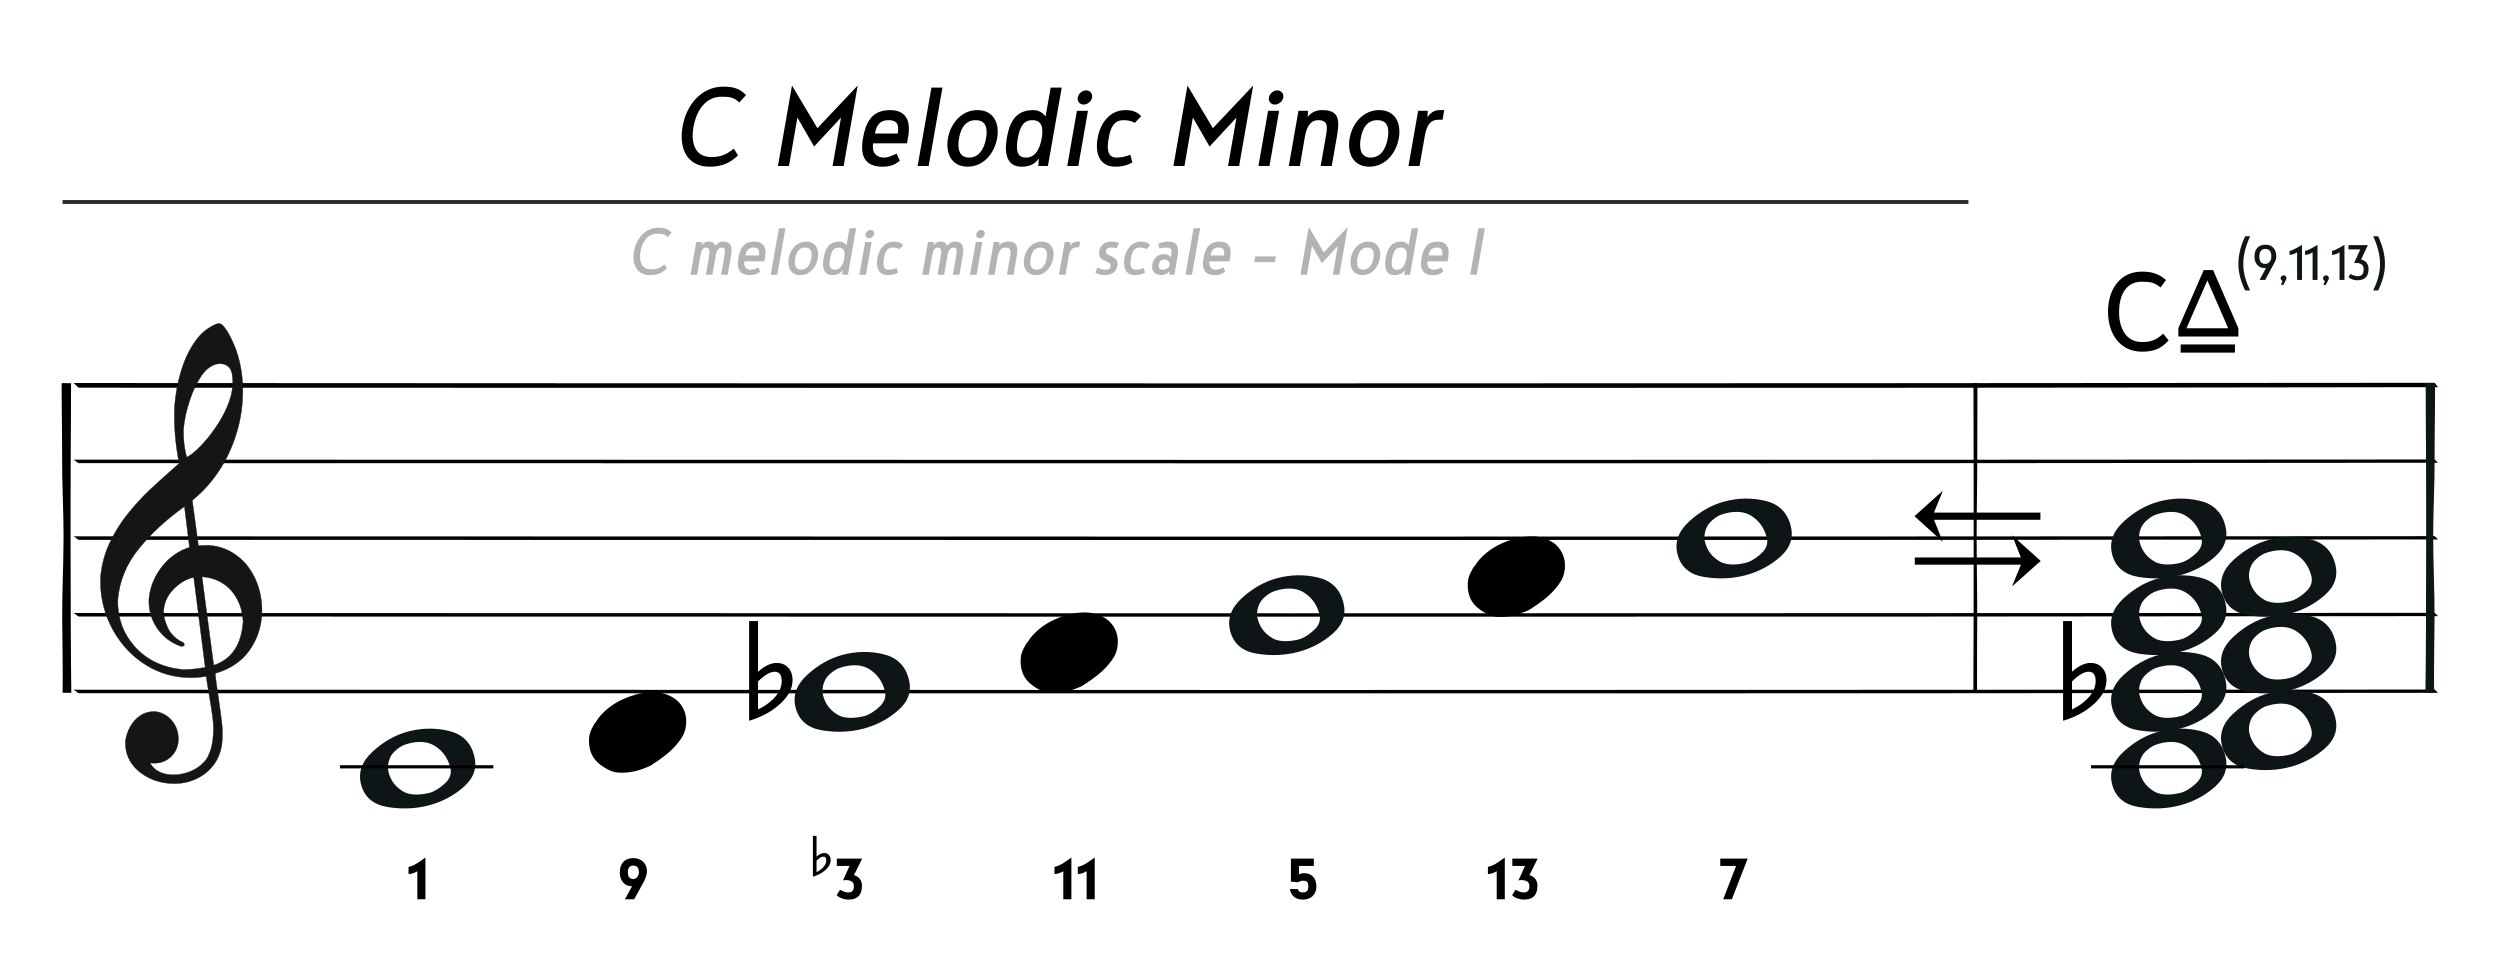 <?xml version="1.0" encoding="UTF-8" standalone="no"?><!DOCTYPE svg PUBLIC "-//W3C//DTD SVG 1.1//EN" "http://www.w3.org/Graphics/SVG/1.1/DTD/svg11.dtd"><svg width="1956.0px" height="762.0px" viewBox="0 0 1956 762" version="1.1" xmlns="http://www.w3.org/2000/svg" xmlns:xlink="http://www.w3.org/1999/xlink" xml:space="preserve" xmlns:serif="http://www.serif.com/" style="fill-rule:evenodd;clip-rule:evenodd;"><rect id="cst-mm1" x="0.027" y="0.292" width="1955.54" height="761.659" style="fill:none;"/><path d="M574.089,116.27c-7.02,6.048 -12.744,6.588 -17.82,6.588c-12.42,0 -15.876,-10.908 -13.716,-23.436c2.052,-11.556 8.532,-23.76 22.032,-23.76c5.94,0 9.72,0.432 13.824,4.536l5.292,-5.832c-4.644,-4.86 -9.828,-6.588 -17.604,-6.588c-17.28,0 -29.052,14.04 -32.076,31.32c-3.024,17.28 3.78,31.32 21.06,31.32c9.18,0 15.768,-2.484 22.356,-8.856l-3.348,-5.292Z" style="fill-rule:nonzero;"/><path d="M639.537,100.286l-19.872,-33.372l-11.016,62.964l8.64,0l6.588,-37.908l13.068,22.68l21.06,-22.68l-6.588,37.908l8.64,0l11.016,-62.964l-31.536,33.372Z" style="fill-rule:nonzero;"/><path d="M695.157,94.022c5.94,0 8.64,2.592 7.236,10.476l-17.82,0c1.296,-7.56 4.752,-10.476 10.584,-10.476Zm6.372,26.136c-3.456,1.728 -6.912,3.132 -9.936,3.132c-4.752,0 -9.828,-2.7 -8.424,-11.124l26.46,0l0.864,-4.86c2.484,-13.932 -2.484,-21.168 -14.148,-21.168c-14.58,0 -19.116,10.152 -21.168,22.14c-2.7,15.228 2.808,22.14 15.336,22.14c4.968,0 9.072,-0.972 13.5,-4.644l-2.484,-5.616Z" style="fill-rule:nonzero;"/><path d="M717.945,129.878l8.64,0l10.8,-61.344l-8.64,0l-10.8,61.344Z" style="fill-rule:nonzero;"/><path d="M758.121,123.29c-7.344,0 -9.288,-6.372 -7.776,-15.12c1.512,-8.748 5.616,-14.148 12.96,-14.148c7.56,0 9.72,5.4 8.208,14.148c-1.512,8.748 -5.832,15.12 -13.392,15.12Zm-1.08,7.128c12.204,0 20.952,-10.044 23.112,-22.356c2.16,-11.988 -3.132,-21.924 -15.336,-21.924c-12.204,0 -20.952,9.936 -23.112,21.924c-2.16,12.312 3.132,22.356 15.336,22.356Z" style="fill-rule:nonzero;"/><path d="M830.697,68.534l-8.64,0l-3.996,22.572c-3.348,-4.428 -7.452,-4.968 -9.504,-4.968c-13.824,0 -18.576,9.072 -20.844,21.924c-2.16,12.312 0.216,22.356 11.448,22.356c2.7,0 8.964,0 13.716,-6.372l-0.54,5.832l7.56,0l10.8,-61.344Zm-28.08,54.756c-7.344,0 -7.776,-6.696 -6.264,-15.12c1.512,-8.532 4.104,-14.148 11.448,-14.148c7.128,0 8.748,5.508 7.236,14.148c-1.512,8.748 -5.184,15.12 -12.42,15.12Z" style="fill-rule:nonzero;"/><path d="M843.225,76.31c-0.54,3.024 1.62,5.508 4.536,5.508c3.132,0 6.156,-2.484 6.696,-5.508c0.54,-3.024 -1.62,-5.616 -4.752,-5.616c-2.916,0 -5.94,2.592 -6.48,5.616Zm-8.208,53.568l8.64,0l7.56,-43.2l-8.64,0l-7.56,43.2Z" style="fill-rule:nonzero;"/><path d="M884.373,121.022c-2.808,1.296 -7.344,2.268 -10.584,2.268c-7.344,0 -7.884,-6.372 -6.372,-15.12c1.512,-8.748 4.32,-14.148 11.664,-14.148c2.592,0 6.372,0.432 8.748,2.16l4.968,-5.292c-3.132,-3.564 -7.128,-4.752 -12.204,-4.752c-12.204,0 -19.656,9.936 -21.816,21.924c-2.16,12.312 1.728,22.356 13.932,22.356c4.644,0 8.964,-0.864 13.284,-3.348l-1.62,-6.048Z" style="fill-rule:nonzero;"/><path d="M948.957,100.286l-19.872,-33.372l-11.016,62.964l8.64,0l6.588,-37.908l13.068,22.68l21.06,-22.68l-6.588,37.908l8.64,0l11.016,-62.964l-31.536,33.372Z" style="fill-rule:nonzero;"/><path d="M992.805,76.31c-0.54,3.024 1.62,5.508 4.536,5.508c3.132,0 6.156,-2.484 6.696,-5.508c0.54,-3.024 -1.62,-5.616 -4.752,-5.616c-2.916,0 -5.94,2.592 -6.48,5.616Zm-8.208,53.568l8.64,0l7.56,-43.2l-8.64,0l-7.56,43.2Z" style="fill-rule:nonzero;"/><path d="M1008.36,129.878l8.64,0l3.888,-22.572c1.296,-7.128 3.78,-13.284 10.584,-13.284c7.992,0 7.128,5.832 5.832,12.96l-3.996,22.896l8.64,0l3.78,-21.492c2.16,-12.636 3.456,-22.248 -11.124,-22.248c-1.944,0 -7.128,0 -11.556,5.292l0.432,-4.752l-7.56,0l-7.56,43.2Z" style="fill-rule:nonzero;"/><path d="M1072.4,123.29c-7.344,0 -9.288,-6.372 -7.776,-15.12c1.512,-8.748 5.616,-14.148 12.96,-14.148c7.56,0 9.72,5.4 8.208,14.148c-1.512,8.748 -5.832,15.12 -13.392,15.12Zm-1.08,7.128c12.204,0 20.952,-10.044 23.112,-22.356c2.16,-11.988 -3.132,-21.924 -15.336,-21.924c-12.204,0 -20.952,9.936 -23.112,21.924c-2.16,12.312 3.132,22.356 15.336,22.356Z" style="fill-rule:nonzero;"/><path d="M1101.99,129.878l8.64,0l3.78,-21.492c1.188,-6.804 2.7,-14.688 10.908,-14.688l3.348,0l1.296,-7.56l-3.132,0c-3.456,0 -6.696,0.756 -10.044,5.616l0.324,-5.076l-7.56,0l-7.56,43.2Z" style="fill-rule:nonzero;"/><path d="M1692.41,261.006c-5.94,6.048 -11.556,6.588 -16.632,6.588c-12.42,0 -17.82,-10.908 -17.82,-23.436c0,-11.556 4.32,-23.76 17.82,-23.76c5.94,0 9.828,0.432 14.58,4.536l4.32,-5.832c-5.508,-4.86 -11.016,-6.588 -18.792,-6.588c-17.28,0 -26.568,14.04 -26.568,31.32c0,17.28 9.288,31.32 26.568,31.32c9.18,0 15.336,-2.484 20.844,-8.856l-4.32,-5.292Z" style="fill-rule:nonzero;"/><path d="M1751.3,206.413c0,7.2 1.92,13.776 5.28,20.832l3.888,0c-3.312,-7.008 -5.328,-13.584 -5.328,-20.736c0,-7.152 2.064,-14.64 5.376,-21.648l-3.888,0c-3.36,7.056 -5.328,14.352 -5.328,21.552Z" style="fill:#0e1517;fill-rule:nonzero;"/><path d="M1772.42,206.461c-3.312,0 -4.704,-1.968 -4.704,-5.712c0,-3.84 1.488,-6 4.704,-6c3.168,0 4.704,2.16 4.704,6c0,2.64 -1.536,5.712 -4.704,5.712Zm-4.512,12.576l4.368,0l7.536,-14.016c0.816,-1.776 1.152,-2.64 1.152,-4.032c0,-6.288 -3.216,-9.552 -8.496,-9.552c-5.376,0 -8.592,3.264 -8.592,9.552c0,4.608 3.024,8.736 7.584,8.736l1.44,0l-4.992,9.312Z" style="fill:#0e1517;fill-rule:nonzero;"/><path d="M1788.7,218.605c0.048,-0.048 0.24,-0.624 0.24,-0.864c0,-1.296 -1.008,-2.304 -2.304,-2.304c-1.248,0 -2.304,1.008 -2.304,2.304c0,0.768 0.576,1.536 1.392,2.064l-1.008,3.12l1.776,0l2.208,-4.32Z" style="fill:#0e1517;fill-rule:nonzero;"/><path d="M1797.24,219.037l3.84,0l0,-27.456c-3.216,1.776 -6.24,3.888 -9.744,4.8l0,3.072c2.448,-0.24 3.792,-0.768 5.904,-2.016l0,21.6Z" style="fill:#0e1517;fill-rule:nonzero;"/><path d="M1809.38,219.037l3.84,0l0,-27.456c-3.216,1.776 -6.24,3.888 -9.744,4.8l0,3.072c2.448,-0.24 3.792,-0.768 5.904,-2.016l0,21.6Z" style="fill:#0e1517;fill-rule:nonzero;"/><path d="M1821.91,218.605c0.048,-0.048 0.24,-0.624 0.24,-0.864c0,-1.296 -1.008,-2.304 -2.304,-2.304c-1.248,0 -2.304,1.008 -2.304,2.304c0,0.768 0.576,1.536 1.392,2.064l-1.008,3.12l1.776,0l2.208,-4.32Z" style="fill:#0e1517;fill-rule:nonzero;"/><path d="M1830.46,219.037l3.84,0l0,-27.456c-3.216,1.776 -6.24,3.888 -9.744,4.8l0,3.072c2.448,-0.24 3.792,-0.768 5.904,-2.016l0,21.6Z" style="fill:#0e1517;fill-rule:nonzero;"/><path d="M1837.46,216.829c1.824,1.728 4.56,2.448 6.816,2.448c7.056,0 8.88,-3.984 8.88,-9.024c0,-3.072 -1.632,-6.144 -5.808,-7.248l5.28,-11.232l-15.216,0l0,3.36l9.264,0l-4.848,10.656c0.432,-0.096 0.96,-0.144 1.296,-0.144c2.976,0.144 6.192,0.96 6.192,4.656c0,3.744 -0.768,5.808 -4.944,5.808c-2.016,0 -4.896,-1.392 -5.376,-1.776l-1.536,2.496Z" style="fill:#0e1517;fill-rule:nonzero;"/><path d="M1865.98,206.413c0,-7.2 -1.968,-14.496 -5.328,-21.552l-3.888,0c3.312,7.008 5.376,14.496 5.376,21.648c0,7.152 -2.016,13.728 -5.328,20.736l3.888,0c3.36,-7.056 5.28,-13.632 5.28,-20.832Z" style="fill:#0e1517;fill-rule:nonzero;"/><rect x="1706.15" y="269.495" width="42.476" height="6.397" style="fill-rule:nonzero;"/><path d="M1704.34,263.331l0,-6.503l19.863,-45.528l7.313,0l19.793,45.528l0,6.503l-46.969,0Zm6.363,-6.503l32.625,0l-16.277,-37.407l-16.348,37.407Z" style="fill-rule:nonzero;"/><path d="M519.803,206.876c-4.16,3.584 -7.552,3.904 -10.56,3.904c-7.36,0 -9.408,-6.464 -8.128,-13.888c1.216,-6.848 5.056,-14.08 13.056,-14.08c3.52,0 5.76,0.256 8.192,2.688l3.136,-3.456c-2.752,-2.88 -5.824,-3.904 -10.432,-3.904c-10.24,0 -17.216,8.32 -19.008,18.56c-1.792,10.24 2.24,18.56 12.48,18.56c5.44,0 9.344,-1.472 13.248,-5.248l-1.984,-3.136Z" style="fill:#b3b3b3;fill-rule:nonzero;"/><path d="M540.283,214.94l5.12,0l2.368,-13.504c0.704,-4.224 1.536,-7.744 4.544,-7.744c3.52,0 3.008,3.52 2.304,7.744l-2.368,13.504l5.12,0l2.56,-14.528c0.064,-0.704 0.192,-1.28 0.256,-1.984c0.832,-2.816 2.432,-4.736 4.608,-4.736c2.624,0 2.752,2.176 1.984,6.656l-2.56,14.592l5.12,0l2.688,-15.296c1.024,-5.824 0.128,-10.624 -5.888,-10.624c-2.432,0 -4.032,0.448 -6.528,3.456c-0.768,-2.752 -2.496,-3.456 -4.928,-3.456c-1.472,0 -3.84,0.32 -5.696,3.072l0.256,-2.752l-4.48,0l-4.48,25.6Z" style="fill:#b3b3b3;fill-rule:nonzero;"/><path d="M589.499,193.692c3.52,0 5.12,1.536 4.288,6.208l-10.56,0c0.768,-4.48 2.816,-6.208 6.272,-6.208Zm3.776,15.488c-2.048,1.024 -4.096,1.856 -5.888,1.856c-2.816,0 -5.824,-1.6 -4.992,-6.592l15.68,0l0.512,-2.88c1.472,-8.256 -1.472,-12.544 -8.384,-12.544c-8.64,0 -11.328,6.016 -12.544,13.12c-1.6,9.024 1.664,13.12 9.088,13.12c2.944,0 5.376,-0.576 8,-2.752l-1.472,-3.328Z" style="fill:#b3b3b3;fill-rule:nonzero;"/><path d="M603.003,214.94l5.12,0l6.4,-36.352l-5.12,0l-6.4,36.352Z" style="fill:#b3b3b3;fill-rule:nonzero;"/><path d="M626.811,211.036c-4.352,0 -5.504,-3.776 -4.608,-8.96c0.896,-5.184 3.328,-8.384 7.68,-8.384c4.48,0 5.76,3.2 4.864,8.384c-0.896,5.184 -3.456,8.96 -7.936,8.96Zm-0.64,4.224c7.232,0 12.416,-5.952 13.696,-13.248c1.28,-7.104 -1.856,-12.992 -9.088,-12.992c-7.232,0 -12.416,5.888 -13.696,12.992c-1.28,7.296 1.856,13.248 9.088,13.248Z" style="fill:#b3b3b3;fill-rule:nonzero;"/><path d="M669.819,178.588l-5.12,0l-2.368,13.376c-1.984,-2.624 -4.416,-2.944 -5.632,-2.944c-8.192,0 -11.008,5.376 -12.352,12.992c-1.28,7.296 0.128,13.248 6.784,13.248c1.6,0 5.312,0 8.128,-3.776l-0.32,3.456l4.48,0l6.4,-36.352Zm-16.64,32.448c-4.352,0 -4.608,-3.968 -3.712,-8.96c0.896,-5.056 2.432,-8.384 6.784,-8.384c4.224,0 5.184,3.264 4.288,8.384c-0.896,5.184 -3.072,8.96 -7.36,8.96Z" style="fill:#b3b3b3;fill-rule:nonzero;"/><path d="M677.243,183.196c-0.32,1.792 0.96,3.264 2.688,3.264c1.856,0 3.648,-1.472 3.968,-3.264c0.32,-1.792 -0.96,-3.328 -2.816,-3.328c-1.728,0 -3.52,1.536 -3.84,3.328Zm-4.864,31.744l5.12,0l4.48,-25.6l-5.12,0l-4.48,25.6Z" style="fill:#b3b3b3;fill-rule:nonzero;"/><path d="M701.627,209.692c-1.664,0.768 -4.352,1.344 -6.272,1.344c-4.352,0 -4.672,-3.776 -3.776,-8.96c0.896,-5.184 2.56,-8.384 6.912,-8.384c1.536,0 3.776,0.256 5.184,1.28l2.944,-3.136c-1.856,-2.112 -4.224,-2.816 -7.232,-2.816c-7.232,0 -11.648,5.888 -12.928,12.992c-1.28,7.296 1.024,13.248 8.256,13.248c2.752,0 5.312,-0.512 7.872,-1.984l-0.96,-3.584Z" style="fill:#b3b3b3;fill-rule:nonzero;"/><path d="M721.595,214.94l5.12,0l2.368,-13.504c0.704,-4.224 1.536,-7.744 4.544,-7.744c3.52,0 3.008,3.52 2.304,7.744l-2.368,13.504l5.12,0l2.56,-14.528c0.064,-0.704 0.192,-1.28 0.256,-1.984c0.832,-2.816 2.432,-4.736 4.608,-4.736c2.624,0 2.752,2.176 1.984,6.656l-2.56,14.592l5.12,0l2.688,-15.296c1.024,-5.824 0.128,-10.624 -5.888,-10.624c-2.432,0 -4.032,0.448 -6.528,3.456c-0.768,-2.752 -2.496,-3.456 -4.928,-3.456c-1.472,0 -3.84,0.32 -5.696,3.072l0.256,-2.752l-4.48,0l-4.48,25.6Z" style="fill:#b3b3b3;fill-rule:nonzero;"/><path d="M763.835,183.196c-0.32,1.792 0.96,3.264 2.688,3.264c1.856,0 3.648,-1.472 3.968,-3.264c0.32,-1.792 -0.96,-3.328 -2.816,-3.328c-1.728,0 -3.52,1.536 -3.84,3.328Zm-4.864,31.744l5.12,0l4.48,-25.6l-5.12,0l-4.48,25.6Z" style="fill:#b3b3b3;fill-rule:nonzero;"/><path d="M773.051,214.94l5.12,0l2.304,-13.376c0.768,-4.224 2.24,-7.872 6.272,-7.872c4.736,0 4.224,3.456 3.456,7.68l-2.368,13.568l5.12,0l2.24,-12.736c1.28,-7.488 2.048,-13.184 -6.592,-13.184c-1.152,0 -4.224,0 -6.848,3.136l0.256,-2.816l-4.48,0l-4.48,25.6Z" style="fill:#b3b3b3;fill-rule:nonzero;"/><path d="M811.003,211.036c-4.352,0 -5.504,-3.776 -4.608,-8.96c0.896,-5.184 3.328,-8.384 7.68,-8.384c4.48,0 5.76,3.2 4.864,8.384c-0.896,5.184 -3.456,8.96 -7.936,8.96Zm-0.64,4.224c7.232,0 12.416,-5.952 13.696,-13.248c1.28,-7.104 -1.856,-12.992 -9.088,-12.992c-7.232,0 -12.416,5.888 -13.696,12.992c-1.28,7.296 1.856,13.248 9.088,13.248Z" style="fill:#b3b3b3;fill-rule:nonzero;"/><path d="M828.539,214.94l5.12,0l2.24,-12.736c0.704,-4.032 1.6,-8.704 6.464,-8.704l1.984,0l0.768,-4.48l-1.856,0c-2.048,0 -3.968,0.448 -5.952,3.328l0.192,-3.008l-4.48,0l-4.48,25.6Z" style="fill:#b3b3b3;fill-rule:nonzero;"/><path d="M875.579,189.98c-1.536,-0.512 -3.392,-0.96 -5.952,-0.96c-5.248,0 -8.704,2.624 -9.536,7.36c-1.728,9.536 9.728,6.592 8.832,11.968c-0.448,2.496 -2.496,2.688 -4.032,2.688c-3.072,0 -4.544,-1.024 -6.208,-1.856c-1.28,3.136 -1.664,4.096 -1.664,4.16c1.6,1.024 4.224,1.92 7.232,1.92c4.8,0 9.024,-1.792 10.048,-7.616c1.344,-7.744 -9.792,-6.912 -9.088,-10.944c0.32,-1.984 1.536,-3.008 3.904,-3.008c1.92,0 2.688,0.064 4.48,0.512l1.984,-4.224Z" style="fill:#b3b3b3;fill-rule:nonzero;"/><path d="M894.907,209.692c-1.664,0.768 -4.352,1.344 -6.272,1.344c-4.352,0 -4.672,-3.776 -3.776,-8.96c0.896,-5.184 2.56,-8.384 6.912,-8.384c1.536,0 3.776,0.256 5.184,1.28l2.944,-3.136c-1.856,-2.112 -4.224,-2.816 -7.232,-2.816c-7.232,0 -11.648,5.888 -12.928,12.992c-1.28,7.296 1.024,13.248 8.256,13.248c2.752,0 5.312,-0.512 7.872,-1.984l-0.96,-3.584Z" style="fill:#b3b3b3;fill-rule:nonzero;"/><path d="M910.203,211.036c-2.816,0 -4.032,-0.832 -3.52,-4.032c0.448,-2.368 1.536,-3.904 4.544,-3.904c2.048,0 3.2,0.96 4.032,2.88l-0.448,2.624c-1.6,1.792 -3.904,2.432 -4.608,2.432Zm-3.008,-16.576c1.664,-0.448 3.264,-0.768 5.056,-0.768c5.056,0 4.8,2.048 3.84,7.68c-1.28,-1.664 -2.88,-2.56 -5.12,-2.56c-4.48,0 -8.384,2.496 -9.344,7.872c-1.344,7.744 4.736,8.576 7.424,8.576c0.576,0 3.84,-0.256 6.016,-3.136l-0.192,2.816l3.968,0l2.496,-14.464c1.28,-7.168 -0.064,-11.456 -7.488,-11.456c-1.536,0 -4.352,0.192 -7.68,1.664l1.024,3.776Z" style="fill:#b3b3b3;fill-rule:nonzero;"/><path d="M927.483,214.94l5.12,0l6.4,-36.352l-5.12,0l-6.4,36.352Z" style="fill:#b3b3b3;fill-rule:nonzero;"/><path d="M953.403,193.692c3.52,0 5.12,1.536 4.288,6.208l-10.56,0c0.768,-4.48 2.816,-6.208 6.272,-6.208Zm3.776,15.488c-2.048,1.024 -4.096,1.856 -5.888,1.856c-2.816,0 -5.824,-1.6 -4.992,-6.592l15.68,0l0.512,-2.88c1.472,-8.256 -1.472,-12.544 -8.384,-12.544c-8.64,0 -11.328,6.016 -12.544,13.12c-1.6,9.024 1.664,13.12 9.088,13.12c2.944,0 5.376,-0.576 8,-2.752l-1.472,-3.328Z" style="fill:#b3b3b3;fill-rule:nonzero;"/><path d="M981.371,205.084l16.128,0l0.768,-4.48l-16.128,0l-0.768,4.48Z" style="fill:#b3b3b3;fill-rule:nonzero;"/><path d="M1035.77,197.404l-11.776,-19.776l-6.528,37.312l5.12,0l3.904,-22.464l7.744,13.44l12.48,-13.44l-3.904,22.464l5.12,0l6.528,-37.312l-18.688,19.776Z" style="fill:#b3b3b3;fill-rule:nonzero;"/><path d="M1066.62,211.036c-4.352,0 -5.504,-3.776 -4.608,-8.96c0.896,-5.184 3.328,-8.384 7.68,-8.384c4.48,0 5.76,3.2 4.864,8.384c-0.896,5.184 -3.456,8.96 -7.936,8.96Zm-0.64,4.224c7.232,0 12.416,-5.952 13.696,-13.248c1.28,-7.104 -1.856,-12.992 -9.088,-12.992c-7.232,0 -12.416,5.888 -13.696,12.992c-1.28,7.296 1.856,13.248 9.088,13.248Z" style="fill:#b3b3b3;fill-rule:nonzero;"/><path d="M1109.63,178.588l-5.12,0l-2.368,13.376c-1.984,-2.624 -4.416,-2.944 -5.632,-2.944c-8.192,0 -11.008,5.376 -12.352,12.992c-1.28,7.296 0.128,13.248 6.784,13.248c1.6,0 5.312,0 8.128,-3.776l-0.32,3.456l4.48,0l6.4,-36.352Zm-16.64,32.448c-4.352,0 -4.608,-3.968 -3.712,-8.96c0.896,-5.056 2.432,-8.384 6.784,-8.384c4.224,0 5.184,3.264 4.288,8.384c-0.896,5.184 -3.072,8.96 -7.36,8.96Z" style="fill:#b3b3b3;fill-rule:nonzero;"/><path d="M1124.03,193.692c3.52,0 5.12,1.536 4.288,6.208l-10.56,0c0.768,-4.48 2.816,-6.208 6.272,-6.208Zm3.776,15.488c-2.048,1.024 -4.096,1.856 -5.888,1.856c-2.816,0 -5.824,-1.6 -4.992,-6.592l15.68,0l0.512,-2.88c1.472,-8.256 -1.472,-12.544 -8.384,-12.544c-8.64,0 -11.328,6.016 -12.544,13.12c-1.6,9.024 1.664,13.12 9.088,13.12c2.944,0 5.376,-0.576 8,-2.752l-1.472,-3.328Z" style="fill:#b3b3b3;fill-rule:nonzero;"/><path d="M1150.27,214.94l5.12,0l6.4,-36.352l-5.12,0l-6.4,36.352Z" style="fill:#b3b3b3;fill-rule:nonzero;"/><path d="M1083,542.486l-157.752,0c-56.629,0 -123.37,-0.007 -200.224,-0.019c-76.854,-0.013 -166.854,-0.025 -269.999,-0.038c-103.146,-0.013 -247.974,-0.035 -393.591,-0.06l-3.824,-2.752c307.415,0.151 624.942,0.227 952.581,0.227c299.325,0 627.766,-0.207 894.731,-0.358l2.563,2.569c-141.573,0.151 -274.374,0.305 -411.902,0.355c-137.528,0.05 -275.055,0.076 -412.583,0.076Zm0,-60l-157.752,0c-56.629,0 -123.37,-0.007 -200.224,-0.019c-76.854,-0.013 -166.854,-0.025 -269.999,-0.038c-103.146,-0.013 -247.974,-0.035 -393.591,-0.06l-3.824,-2.752c307.415,0.151 624.942,0.227 952.581,0.227c299.325,0 627.766,-0.207 894.731,-0.358l2.563,2.569c-141.573,0.151 -274.374,0.305 -411.902,0.355c-137.528,0.05 -275.055,0.076 -412.583,0.076Zm0,-60l-157.752,0c-56.629,0 -123.37,-0.007 -200.224,-0.019c-76.854,-0.013 -166.854,-0.025 -269.999,-0.038c-103.146,-0.013 -247.974,-0.035 -393.591,-0.06l-3.824,-2.752c307.415,0.151 624.942,0.227 952.581,0.227c299.325,0 627.766,-0.207 894.731,-0.358l2.563,2.569c-141.573,0.151 -274.374,0.305 -411.902,0.355c-137.528,0.05 -275.055,0.076 -412.583,0.076Zm0,-60l-157.752,0c-56.629,0 -123.37,-0.007 -200.224,-0.019c-76.854,-0.013 -166.854,-0.025 -269.999,-0.038c-103.146,-0.013 -247.974,-0.035 -393.591,-0.06l-3.824,-2.752c307.415,0.151 624.942,0.227 952.581,0.227c299.325,0 627.766,-0.207 894.731,-0.358l2.563,2.569c-141.573,0.151 -274.374,0.305 -411.902,0.355c-137.528,0.05 -275.055,0.076 -412.583,0.076Zm0,-59l-157.752,0c-56.629,0 -123.37,-0.009 -200.224,-0.026c-76.854,-0.016 -166.854,-0.033 -269.999,-0.05c-103.146,-0.017 -247.974,-0.046 -393.591,-0.08l-3.824,-3.669c307.415,0.202 624.942,0.302 952.581,0.302c299.325,0 627.766,-0.276 894.731,-0.477l2.563,3.426c-141.573,0.201 -274.374,0.406 -411.902,0.473c-137.528,0.067 -275.055,0.101 -412.583,0.101Z" style="fill-rule:nonzero;"/><path d="M55.615,299.813c-0.128,6.496 -0.029,15.431 -0.093,24.832c-0.064,9.401 -0.128,19.742 -0.192,31.024c-0.064,11.281 -0.096,23.161 -0.096,35.639l0,37.177c0,22.22 0.048,43.245 0.144,63.073c0.096,19.827 0.232,39.202 0.424,50.483l-6.804,-0.021c0.284,-19.996 -0.244,-37.472 -0.34,-58.667c-0.096,-21.195 1.064,-41.56 1.064,-64.122c0,-19.486 -1.176,-40.145 -1.112,-58.947c0.064,-18.802 -0.432,-41.027 -0.368,-60.513l7.373,0.042Z" style="fill-rule:nonzero;"/><path d="M1544.04,299.813c0.054,6.496 0.012,15.431 0.039,24.832c0.027,9.401 0.054,19.742 0.081,31.024c0.027,11.281 0.041,23.161 0.041,35.639l0,37.177c0,22.22 -0.021,43.245 -0.061,63.073c-0.041,19.827 -0.098,39.202 -0.179,50.483l2.875,-0.021c-0.12,-19.996 0.103,-37.472 0.143,-58.667c0.041,-21.195 -0.449,-41.56 -0.449,-64.122c0,-19.486 0.497,-40.145 0.47,-58.947c-0.027,-18.802 0.182,-41.027 0.155,-60.513l-3.115,0.042Z" style="fill-rule:nonzero;"/><path d="M1897.84,299.813c0.128,6.496 0.028,15.431 0.092,24.832c0.064,9.401 0.128,19.742 0.192,31.024c0.064,11.281 0.096,23.161 0.096,35.639l0,37.177c0,22.22 -0.048,43.245 -0.144,63.073c-0.096,19.827 -0.232,39.202 -0.424,50.483l6.804,-0.021c-0.284,-19.996 0.244,-37.472 0.34,-58.667c0.096,-21.195 -1.064,-41.56 -1.064,-64.122c0,-19.486 1.176,-40.145 1.112,-58.947c-0.064,-18.802 0.432,-41.027 0.368,-60.513l-7.372,0.042Z" style="fill:#0e1517;fill-rule:nonzero;"/><g id="Whole"><path id="Whole1" serif:id="Whole" d="M675.865,570.024c-10.303,2.76 -21.103,3.238 -32.399,1.434c-11.296,-1.804 -18.267,-7.644 -20.913,-17.517c-2.531,-9.445 0.451,-18.066 8.944,-25.863c8.494,-7.798 17.678,-13.019 27.551,-15.665c10.733,-2.876 21.376,-3.082 31.928,-0.618c10.553,2.464 17.21,8.847 19.971,19.151c2.53,9.444 -0.108,17.628 -7.915,24.552c-7.808,6.923 -16.863,11.765 -27.167,14.526Zm16.406,-29.68c-2.071,-7.727 -6.372,-13.477 -12.904,-17.248c-6.532,-3.771 -15.373,-3.08 -23.055,-0.287c-3.341,1.215 -9.086,5.471 -10.956,9.653c-1.871,4.182 -2.288,8.205 -1.253,12.069c1.726,6.44 5.582,11.388 11.57,14.845c5.987,3.457 14.986,2.38 20.997,0.77c4.293,-1.151 10.686,-5.947 13.273,-9.17c2.587,-3.224 3.363,-6.768 2.328,-10.632Z" style="fill:#0e1517;"/></g><g id="Tension"><path id="Tension1" serif:id="Tension" d="M469.883,598.43c-6.328,-4.586 -9.611,-11.364 -8.982,-20.957c0.308,-3.416 1.388,-6.518 3.17,-9.335c0.47,-1.174 1.086,-2.172 1.85,-2.994c0.763,-0.821 1.497,-1.878 2.201,-3.17c5.049,-6.457 11.594,-11.476 19.637,-15.057c8.042,-3.581 15.821,-5.372 23.335,-5.372c6.458,0 12.328,1.879 17.611,5.636c5.049,3.874 7.896,10.183 8.16,15.612c0.259,5.306 -0.862,10.779 -3.757,14.68c-0.587,1.056 -1.291,2.054 -2.113,2.993c-0.822,0.94 -1.585,1.879 -2.29,2.818c-2.348,2.701 -5.224,5.372 -8.629,8.013c-3.405,2.642 -7.162,5.255 -11.271,7.838c-4.345,1.996 -8.307,3.404 -11.888,4.226c-3.581,0.822 -7.074,1.233 -10.479,1.233c-3.522,0 -6.487,-0.528 -8.894,-1.585c-2.407,-1.057 -4.96,-2.583 -7.661,-4.579Z"/></g><g id="Tension2" serif:id="Tension"><path id="Tension3" serif:id="Tension" d="M807.587,536.07c-6.328,-4.586 -9.611,-11.364 -8.982,-20.957c0.308,-3.416 1.388,-6.518 3.17,-9.334c0.47,-1.174 1.087,-2.172 1.85,-2.994c0.763,-0.822 1.497,-1.879 2.201,-3.17c5.049,-6.458 11.594,-11.477 19.637,-15.058c8.042,-3.581 15.821,-5.372 23.335,-5.372c6.458,0 12.328,1.879 17.611,5.636c5.049,3.875 7.896,10.184 8.16,15.612c0.259,5.307 -0.862,10.78 -3.757,14.68c-0.587,1.056 -1.291,2.054 -2.113,2.994c-0.822,0.939 -1.585,1.878 -2.29,2.818c-2.348,2.7 -5.224,5.371 -8.629,8.013c-3.405,2.642 -7.162,5.254 -11.271,7.837c-4.345,1.996 -8.307,3.405 -11.888,4.227c-3.581,0.822 -7.074,1.232 -10.479,1.232c-3.522,0 -6.487,-0.528 -8.894,-1.585c-2.407,-1.056 -4.96,-2.583 -7.661,-4.579Z"/></g><g id="Tension4" serif:id="Tension"><path id="Tension5" serif:id="Tension" d="M1157.4,476.533c-6.328,-4.586 -9.611,-11.364 -8.982,-20.958c0.308,-3.416 1.388,-6.518 3.171,-9.334c0.469,-1.174 1.086,-2.172 1.849,-2.994c0.763,-0.821 1.497,-1.878 2.201,-3.17c5.049,-6.457 11.594,-11.476 19.637,-15.057c8.042,-3.581 15.821,-5.372 23.335,-5.372c6.458,0 12.328,1.879 17.612,5.636c5.048,3.874 7.895,10.183 8.159,15.612c0.259,5.306 -0.862,10.779 -3.757,14.679c-0.587,1.057 -1.291,2.055 -2.113,2.994c-0.822,0.94 -1.585,1.879 -2.289,2.818c-2.349,2.701 -5.225,5.372 -8.63,8.013c-3.405,2.642 -7.162,5.254 -11.271,7.837c-4.345,1.996 -8.307,3.405 -11.888,4.227c-3.581,0.822 -7.074,1.233 -10.479,1.233c-3.522,0 -6.487,-0.528 -8.894,-1.585c-2.407,-1.057 -4.96,-2.583 -7.661,-4.579Z"/></g><path d="M488.945,703.57l7.224,0l7.56,-13.72c1.12,-2.072 2.464,-5.6 2.464,-8.232c0,-6.048 -4.424,-10.248 -10.696,-10.248c-6.384,0 -10.584,3.808 -10.584,11.368c0,5.152 2.8,10.584 9.184,10.584l0.448,0l-5.6,10.248Zm6.496,-15.848c-2.912,0 -4.2,-1.848 -4.2,-5.264c0,-3.472 1.288,-5.208 4.2,-5.208c2.912,0 4.424,1.736 4.424,5.208c0,2.24 -1.512,5.264 -4.424,5.264Z" style="fill-rule:nonzero;"/><path d="M1171.03,703.57l6.328,0l0,-32.648c-6.272,4.368 -8.064,6.048 -13.216,7.336l0,5.6c1.792,0 4.704,-0.784 6.888,-2.24l0,21.952Z" style="fill-rule:nonzero;"/><path d="M1183.07,700.378c2.016,2.128 6.216,3.472 9.184,3.472c8.064,0 10.64,-4.592 10.64,-10.92c0,-3.864 -2.072,-7.056 -6.272,-8.232l6.44,-12.936l-19.824,0l0,5.768l9.912,0l-5.096,11.312c0.728,-0.168 1.736,-0.28 2.296,-0.28c2.912,0 6.216,0.952 6.216,4.424c0,3.976 -1.232,5.264 -4.648,5.264c-2.464,0 -4.312,-1.232 -6.16,-2.128l-2.688,4.256Z" style="fill-rule:nonzero;"/><path d="M831.92,703.57l6.328,0l0,-32.648c-6.272,4.368 -8.064,6.048 -13.216,7.336l0,5.6c1.792,0 4.704,-0.784 6.888,-2.24l0,21.952Z" style="fill-rule:nonzero;"/><path d="M850.176,703.57l6.328,0l0,-32.648c-6.272,4.368 -8.064,6.048 -13.216,7.336l0,5.6c1.792,0 4.704,-0.784 6.888,-2.24l0,21.952Z" style="fill-rule:nonzero;"/><g id="Whole2" serif:id="Whole"><path id="Whole3" serif:id="Whole" d="M335.865,630.024c-10.303,2.76 -21.103,3.238 -32.399,1.434c-11.296,-1.804 -18.267,-7.644 -20.913,-17.517c-2.531,-9.445 0.451,-18.066 8.944,-25.863c8.494,-7.798 17.678,-13.019 27.551,-15.665c10.733,-2.876 21.376,-3.082 31.928,-0.618c10.553,2.464 17.21,8.847 19.971,19.151c2.53,9.444 -0.108,17.628 -7.915,24.552c-7.808,6.923 -16.863,11.765 -27.167,14.526Zm16.406,-29.68c-2.071,-7.727 -6.372,-13.477 -12.904,-17.248c-6.532,-3.771 -15.373,-3.08 -23.055,-0.287c-3.341,1.215 -9.086,5.471 -10.956,9.653c-1.871,4.182 -2.288,8.205 -1.253,12.069c1.726,6.44 5.582,11.388 11.57,14.845c5.987,3.457 14.986,2.38 20.997,0.77c4.293,-1.151 10.686,-5.947 13.273,-9.17c2.587,-3.224 3.363,-6.768 2.328,-10.632Z" style="fill:#0e1517;"/></g><g id="Whole4" serif:id="Whole"><path id="Whole5" serif:id="Whole" d="M1365.87,450.024c-10.303,2.76 -21.103,3.238 -32.399,1.434c-11.296,-1.804 -18.267,-7.644 -20.913,-17.517c-2.531,-9.445 0.451,-18.066 8.944,-25.863c8.494,-7.798 17.678,-13.019 27.551,-15.665c10.733,-2.876 21.376,-3.082 31.928,-0.618c10.553,2.464 17.21,8.847 19.971,19.151c2.53,9.444 -0.108,17.628 -7.915,24.552c-7.808,6.923 -16.863,11.765 -27.167,14.526Zm16.406,-29.68c-2.071,-7.727 -6.372,-13.477 -12.904,-17.248c-6.532,-3.771 -15.373,-3.08 -23.055,-0.287c-3.341,1.215 -9.086,5.471 -10.956,9.653c-1.871,4.182 -2.288,8.205 -1.253,12.069c1.726,6.44 5.582,11.388 11.57,14.845c5.987,3.457 14.986,2.38 20.997,0.77c4.293,-1.151 10.686,-5.947 13.273,-9.17c2.587,-3.224 3.363,-6.768 2.328,-10.632Z" style="fill:#0e1517;"/></g><g id="Whole6" serif:id="Whole"><path id="Whole7" serif:id="Whole" d="M1015.87,510.024c-10.303,2.76 -21.103,3.238 -32.399,1.434c-11.296,-1.804 -18.267,-7.644 -20.913,-17.517c-2.531,-9.445 0.451,-18.066 8.944,-25.863c8.494,-7.798 17.678,-13.019 27.551,-15.665c10.733,-2.876 21.376,-3.082 31.928,-0.618c10.553,2.464 17.21,8.847 19.971,19.151c2.53,9.444 -0.108,17.628 -7.915,24.552c-7.808,6.923 -16.863,11.765 -27.167,14.526Zm16.406,-29.68c-2.071,-7.727 -6.372,-13.477 -12.904,-17.248c-6.532,-3.771 -15.373,-3.08 -23.055,-0.287c-3.341,1.215 -9.086,5.471 -10.956,9.653c-1.871,4.182 -2.288,8.205 -1.253,12.069c1.726,6.44 5.582,11.388 11.57,14.845c5.987,3.457 14.986,2.38 20.997,0.77c4.293,-1.151 10.686,-5.947 13.273,-9.17c2.587,-3.224 3.363,-6.768 2.328,-10.632Z" style="fill:#0e1517;"/></g><rect x="265.968" y="598.704" width="120" height="2.5"/><g id="Whole8" serif:id="Whole"><path id="Whole9" serif:id="Whole" d="M1705.91,630.024c-10.303,2.76 -21.103,3.238 -32.4,1.434c-11.296,-1.804 -18.267,-7.644 -20.913,-17.517c-2.53,-9.445 0.451,-18.066 8.945,-25.863c8.493,-7.798 17.677,-13.019 27.551,-15.665c10.732,-2.876 21.375,-3.082 31.928,-0.618c10.553,2.464 17.209,8.847 19.97,19.151c2.531,9.444 -0.108,17.628 -7.915,24.552c-7.808,6.923 -16.863,11.765 -27.166,14.526Zm16.405,-29.68c-2.07,-7.727 -6.372,-13.477 -12.904,-17.248c-6.532,-3.771 -15.373,-3.08 -23.054,-0.287c-3.342,1.215 -9.087,5.471 -10.957,9.653c-1.87,4.182 -2.288,8.205 -1.253,12.069c1.726,6.44 5.583,11.388 11.57,14.845c5.988,3.457 14.987,2.38 20.997,0.77c4.293,-1.151 10.686,-5.947 13.273,-9.17c2.588,-3.224 3.363,-6.768 2.328,-10.632Z" style="fill:#0e1517;"/></g><g id="Whole10" serif:id="Whole"><path id="Whole11" serif:id="Whole" d="M1705.91,570.024c-10.303,2.76 -21.103,3.238 -32.4,1.434c-11.296,-1.804 -18.267,-7.644 -20.913,-17.517c-2.53,-9.445 0.451,-18.066 8.945,-25.863c8.493,-7.798 17.677,-13.019 27.551,-15.665c10.732,-2.876 21.375,-3.082 31.928,-0.618c10.553,2.464 17.209,8.847 19.97,19.151c2.531,9.444 -0.108,17.628 -7.915,24.552c-7.808,6.923 -16.863,11.765 -27.166,14.526Zm16.405,-29.68c-2.07,-7.727 -6.372,-13.477 -12.904,-17.248c-6.532,-3.771 -15.373,-3.08 -23.054,-0.287c-3.342,1.215 -9.087,5.471 -10.957,9.653c-1.87,4.182 -2.288,8.205 -1.253,12.069c1.726,6.44 5.583,11.388 11.57,14.845c5.988,3.457 14.987,2.38 20.997,0.77c4.293,-1.151 10.686,-5.947 13.273,-9.17c2.588,-3.224 3.363,-6.768 2.328,-10.632Z" style="fill:#0e1517;"/></g><g id="Whole12" serif:id="Whole"><path id="Whole13" serif:id="Whole" d="M1705.91,510.024c-10.303,2.76 -21.103,3.238 -32.4,1.434c-11.296,-1.804 -18.267,-7.644 -20.913,-17.517c-2.53,-9.445 0.451,-18.066 8.945,-25.863c8.493,-7.798 17.677,-13.019 27.551,-15.665c10.732,-2.876 21.375,-3.082 31.928,-0.618c10.553,2.464 17.209,8.847 19.97,19.151c2.531,9.444 -0.108,17.628 -7.915,24.552c-7.808,6.923 -16.863,11.765 -27.166,14.526Zm16.405,-29.68c-2.07,-7.727 -6.372,-13.477 -12.904,-17.248c-6.532,-3.771 -15.373,-3.08 -23.054,-0.287c-3.342,1.215 -9.087,5.471 -10.957,9.653c-1.87,4.182 -2.288,8.205 -1.253,12.069c1.726,6.44 5.583,11.388 11.57,14.845c5.988,3.457 14.987,2.38 20.997,0.77c4.293,-1.151 10.686,-5.947 13.273,-9.17c2.588,-3.224 3.363,-6.768 2.328,-10.632Z" style="fill:#0e1517;"/></g><g id="Whole14" serif:id="Whole"><path id="Whole15" serif:id="Whole" d="M1705.91,450.024c-10.303,2.76 -21.103,3.238 -32.4,1.434c-11.296,-1.804 -18.267,-7.644 -20.913,-17.517c-2.53,-9.445 0.451,-18.066 8.945,-25.863c8.493,-7.798 17.677,-13.019 27.551,-15.665c10.732,-2.876 21.375,-3.082 31.928,-0.618c10.553,2.464 17.209,8.847 19.97,19.151c2.531,9.444 -0.108,17.628 -7.915,24.552c-7.808,6.923 -16.863,11.765 -27.166,14.526Zm16.405,-29.68c-2.07,-7.727 -6.372,-13.477 -12.904,-17.248c-6.532,-3.771 -15.373,-3.08 -23.054,-0.287c-3.342,1.215 -9.087,5.471 -10.957,9.653c-1.87,4.182 -2.288,8.205 -1.253,12.069c1.726,6.44 5.583,11.388 11.57,14.845c5.988,3.457 14.987,2.38 20.997,0.77c4.293,-1.151 10.686,-5.947 13.273,-9.17c2.588,-3.224 3.363,-6.768 2.328,-10.632Z" style="fill:#0e1517;"/></g><g id="Whole16" serif:id="Whole"><path id="Whole17" serif:id="Whole" d="M1791.91,600.024c-10.303,2.76 -21.103,3.238 -32.4,1.434c-11.296,-1.804 -18.267,-7.644 -20.913,-17.517c-2.53,-9.445 0.451,-18.066 8.945,-25.863c8.493,-7.798 17.677,-13.019 27.551,-15.665c10.732,-2.876 21.375,-3.082 31.928,-0.618c10.553,2.464 17.209,8.847 19.97,19.151c2.531,9.444 -0.108,17.628 -7.915,24.552c-7.808,6.923 -16.863,11.765 -27.166,14.526Zm16.405,-29.68c-2.07,-7.727 -6.372,-13.477 -12.904,-17.248c-6.532,-3.771 -15.373,-3.08 -23.054,-0.287c-3.342,1.215 -9.087,5.471 -10.957,9.653c-1.87,4.182 -2.288,8.205 -1.253,12.069c1.726,6.44 5.583,11.388 11.57,14.845c5.988,3.457 14.987,2.38 20.997,0.77c4.293,-1.151 10.686,-5.947 13.273,-9.17c2.588,-3.224 3.363,-6.768 2.328,-10.632Z" style="fill:#0e1517;"/></g><g id="Whole18" serif:id="Whole"><path id="Whole19" serif:id="Whole" d="M1791.91,480.024c-10.303,2.76 -21.103,3.238 -32.4,1.434c-11.296,-1.804 -18.267,-7.644 -20.913,-17.517c-2.53,-9.445 0.451,-18.066 8.945,-25.863c8.493,-7.798 17.677,-13.019 27.551,-15.665c10.732,-2.876 21.375,-3.082 31.928,-0.618c10.553,2.464 17.209,8.847 19.97,19.151c2.531,9.444 -0.108,17.628 -7.915,24.552c-7.808,6.923 -16.863,11.765 -27.166,14.526Zm16.405,-29.68c-2.07,-7.727 -6.372,-13.477 -12.904,-17.248c-6.532,-3.771 -15.373,-3.08 -23.054,-0.287c-3.342,1.215 -9.087,5.471 -10.957,9.653c-1.87,4.182 -2.288,8.205 -1.253,12.069c1.726,6.44 5.583,11.388 11.57,14.845c5.988,3.457 14.987,2.38 20.997,0.77c4.293,-1.151 10.686,-5.947 13.273,-9.17c2.588,-3.224 3.363,-6.768 2.328,-10.632Z" style="fill:#0e1517;"/></g><g id="Whole20" serif:id="Whole"><path id="Whole21" serif:id="Whole" d="M1791.91,540.024c-10.303,2.76 -21.103,3.238 -32.4,1.434c-11.296,-1.804 -18.267,-7.644 -20.913,-17.517c-2.53,-9.445 0.451,-18.066 8.945,-25.863c8.493,-7.798 17.677,-13.019 27.551,-15.665c10.732,-2.876 21.375,-3.082 31.928,-0.618c10.553,2.464 17.209,8.847 19.97,19.151c2.531,9.444 -0.108,17.628 -7.915,24.552c-7.808,6.923 -16.863,11.765 -27.166,14.526Zm16.405,-29.68c-2.07,-7.727 -6.372,-13.477 -12.904,-17.248c-6.532,-3.771 -15.373,-3.08 -23.054,-0.287c-3.342,1.215 -9.087,5.471 -10.957,9.653c-1.87,4.182 -2.288,8.205 -1.253,12.069c1.726,6.44 5.583,11.388 11.57,14.845c5.988,3.457 14.987,2.38 20.997,0.77c4.293,-1.151 10.686,-5.947 13.273,-9.17c2.588,-3.224 3.363,-6.768 2.328,-10.632Z" style="fill:#0e1517;"/></g><rect x="1636.02" y="598.704" width="120" height="2.5"/><path id="G" d="M151.569,451.723c-5.53,1.134 -10.655,4.169 -15.546,9.002c-4.898,4.923 -7.52,10.537 -7.948,16.749c-0.27,3.904 0.758,8.433 3.013,13.314c2.249,4.969 5.924,8.7 10.841,11.268c1.666,0.472 2.405,1.415 2.32,2.657c-0.031,0.444 -0.684,0.844 -2.221,1.095c-7.954,-2.6 -14.325,-7.408 -19.037,-14.242c-4.706,-6.922 -6.86,-14.56 -6.451,-23.091c0.898,-9.121 4.243,-17.449 10.03,-24.896c5.882,-7.529 13.117,-12.647 21.705,-15.353l-3.964,-31.925c-14.482,10.413 -26.415,21.448 -35.901,33.275c-9.479,11.739 -14.851,24.832 -16.205,39.271c-0.269,6.49 0.631,12.882 2.705,19.088c2.068,6.294 5.424,12.054 10.057,17.455c9.359,10.721 22.074,16.859 37.959,18.49c5.451,0.019 11.3,-0.558 17.637,-1.726l-8.994,-70.431l0,0Zm6.466,-0.445l9.168,69.195c14.078,-4.557 21.754,-16.063 23.015,-34.343c-0.378,-6.178 -1.777,-11.802 -4.465,-16.891c-2.593,-5.172 -6.237,-9.346 -11.022,-12.53c-4.786,-3.183 -10.292,-4.989 -16.696,-5.431l0,0Zm-11.867,-93.543c3.057,-1.572 6.652,-4.444 10.599,-8.541c3.941,-4.008 7.848,-8.82 11.62,-14.266c3.867,-5.528 7.028,-11.195 9.484,-16.999c2.45,-5.715 3.815,-11.238 4.17,-16.384c0.153,-2.219 0.128,-4.449 -0.182,-6.432c-0.136,-3.219 -0.943,-5.771 -2.516,-7.574c-1.58,-1.714 -3.654,-2.749 -6.322,-2.933c-5.337,-0.368 -10.367,2.584 -15.09,8.856c-3.683,5.452 -6.906,12.005 -9.389,19.501c-2.579,7.579 -4.262,15.131 -4.972,22.838c-0.162,8.816 0.766,16.102 2.598,21.934l0,0Zm-5.959,4.76c-3.011,-14.651 -4.225,-29.446 -3.641,-44.384c0.75,-9.577 2.347,-18.472 4.79,-26.684c2.355,-8.219 5.431,-15.228 9.239,-21.207c3.72,-5.984 7.869,-10.423 12.359,-13.323c4.021,-2.575 6.883,-3.894 8.395,-3.789c1.156,0.079 2.104,0.591 2.939,1.451c0.834,0.86 1.899,2.27 3.199,4.143c9.551,15.727 13.639,34.197 12.182,55.316c-0.692,10.027 -2.7,19.696 -6.042,29.273c-3.247,9.494 -7.709,18.459 -13.373,26.716c-5.759,8.34 -12.328,15.465 -19.802,21.458l4.793,35.459c3.944,-0.174 6.637,-0.344 8.149,-0.24c6.761,0.466 12.711,2.303 18.119,5.53c5.408,3.226 9.948,7.373 13.525,12.523c3.584,5.062 6.228,10.772 7.935,17.131c1.617,6.353 2.326,12.91 1.861,19.654c-0.723,10.471 -4.141,19.864 -10.25,28.091c-6.109,8.227 -14.816,13.956 -26.217,17.271c0.412,4.397 1.223,10.783 2.533,18.987c1.216,8.286 2.103,14.856 2.662,19.709c0.559,4.853 0.597,9.492 0.284,14.017c-0.483,7.01 -2.602,13.105 -6.362,18.373c-3.848,5.263 -8.768,9.203 -14.847,11.815c-5.99,2.618 -12.498,3.684 -19.436,3.206c-9.785,-0.675 -18.134,-4.015 -25.055,-9.932c-6.914,-6.004 -10.32,-13.64 -10.027,-23.07c0.555,-4.152 1.803,-7.989 3.839,-11.593c2.036,-3.604 4.646,-6.456 7.918,-8.548c3.19,-2.187 6.923,-3.178 11.122,-3.155c3.469,0.239 6.693,1.442 9.677,3.52c2.89,2.161 5.203,4.906 6.845,8.319c1.552,3.405 2.28,7.111 2.01,11.015c-0.361,5.236 -2.446,9.55 -6.255,12.943c-3.809,3.392 -8.474,4.943 -13.9,4.568l-2.046,-0.141c3.101,5.564 8.604,8.707 16.521,9.253c4.003,0.277 8.156,-0.328 12.358,-1.643c4.297,-1.398 7.919,-3.377 11.05,-6.014c3.132,-2.637 5.297,-5.519 6.318,-8.658c1.763,-3.534 2.823,-8.543 3.258,-14.843c0.294,-4.259 0.143,-8.549 -0.364,-12.864c-0.512,-4.225 -1.372,-9.902 -2.584,-16.94c-1.219,-6.949 -2.097,-12.359 -2.558,-16.046c-5.428,0.963 -10.992,1.292 -16.774,0.893c-9.696,-0.669 -18.723,-3.253 -27.076,-7.842c-8.353,-4.588 -15.534,-10.611 -21.626,-18.164c-6.004,-7.547 -10.523,-15.883 -13.546,-25.186c-2.939,-9.208 -4.158,-18.742 -3.574,-28.509c0.981,-9.027 3.271,-17.606 7.036,-25.549c3.772,-8.032 8.402,-15.558 13.975,-22.484c5.572,-6.927 11.279,-13.22 17.115,-18.791c5.92,-5.476 13.645,-12.521 23.349,-21.035l0,0Z" style="fill:#131516;stroke:#131516;stroke-width:0.27px;"/><path d="M326.518,703.57l6.328,0l0,-32.648c-6.272,4.368 -8.064,6.048 -13.216,7.336l0,5.6c1.792,0 4.704,-0.784 6.888,-2.24l0,21.952Z" style="fill-rule:nonzero;"/><path d="M654.568,700.378c2.016,2.128 6.216,3.472 9.184,3.472c8.064,0 10.64,-4.592 10.64,-10.92c0,-3.864 -2.072,-7.056 -6.272,-8.232l6.44,-12.936l-19.824,0l0,5.768l9.912,0l-5.096,11.312c0.728,-0.168 1.736,-0.28 2.296,-0.28c2.912,0 6.216,0.952 6.216,4.424c0,3.976 -1.232,5.264 -4.648,5.264c-2.464,0 -4.312,-1.232 -6.16,-2.128l-2.688,4.256Z" style="fill-rule:nonzero;"/><g id="flat"><path id="flat1" serif:id="flat" d="M644.193,670.225c1.479,0 2.268,0.92 2.268,3.024c0,1.907 -0.855,3.747 -2.564,5.555c-1.479,1.512 -3.155,2.663 -5.029,3.517l0,-8.973c2.137,-2.104 3.945,-3.123 5.325,-3.123Zm1.972,10.124c2.498,-2.367 3.78,-4.799 3.78,-7.429c0,-1.742 -0.526,-3.188 -1.577,-4.174c-0.921,-0.92 -2.104,-1.348 -3.485,-1.348c-1.873,0 -3.911,0.953 -6.015,2.827l0,-16.255l-2.86,0l0,32c4.306,-1.315 7.561,-3.156 10.157,-5.621Z" style="fill-rule:nonzero;"/></g><path d="M1015.85,690.298c1.288,-1.12 2.184,-1.232 4.032,-1.232c2.688,0 3.752,1.176 3.752,4.592c0,3.416 -1.512,4.592 -4.2,4.592c-2.128,0 -3.304,-0.448 -4.088,-2.632l-6.16,0c1.008,5.488 4.704,8.232 10.304,8.232c6.104,0 10.472,-3.976 10.472,-10.248c0,-6.272 -3.416,-10.416 -9.52,-10.416c-0.952,0 -2.632,0.168 -4.088,0.84l0,-6.496l11.592,0l0,-5.768l-17.92,0l0,18.032c5.04,0.392 5.768,0.504 5.824,0.504Z" style="fill-rule:nonzero;"/><path d="M1345.94,677.53l12.376,0l-10.08,26.04l6.776,0l12.376,-31.808l-21.448,0l0,5.768Z" style="fill-rule:nonzero;"/><path d="M1520.04,383.939c-0.35,1.632 -6.18,14.924 -6.88,17.14l83.253,0l0,5.597l-83.253,0l6.88,17.256l-22.154,-20.055l22.154,-19.938Zm-21.921,52.236l83.019,0l-6.879,-17.373l22.387,20.055l-22.387,19.939c0.466,-1.633 6.179,-14.808 6.879,-17.024l-83.019,0l0,-5.597Z" style="fill-rule:nonzero;"/><path d="M50.455,158.036l1488.12,0" style="fill:none;stroke:#292929;stroke-width:3px;stroke-linecap:square;stroke-linejoin:round;stroke-miterlimit:1.5;"/><g id="flat2" serif:id="flat"><path id="flat3" serif:id="flat" d="M606.074,525.559c3.606,0 5.528,2.243 5.528,7.371c0,4.647 -2.083,9.134 -6.249,13.54c-3.605,3.686 -7.691,6.49 -12.258,8.573l0,-21.873c5.207,-5.127 9.614,-7.611 12.979,-7.611Zm4.807,24.677c6.09,-5.769 9.214,-11.698 9.214,-18.107c0,-4.247 -1.282,-7.772 -3.846,-10.176c-2.243,-2.243 -5.127,-3.284 -8.492,-3.284c-4.567,0 -9.535,2.323 -14.662,6.89l0,-39.622l-6.971,0l0,78c10.496,-3.205 18.428,-7.692 24.757,-13.701Z"/></g><g id="flat4" serif:id="flat"><path id="flat5" serif:id="flat" d="M1634.11,525.559c3.606,0 5.529,2.243 5.529,7.371c0,4.647 -2.083,9.134 -6.25,13.54c-3.605,3.686 -7.691,6.49 -12.258,8.573l0,-21.873c5.208,-5.127 9.614,-7.611 12.979,-7.611Zm4.808,24.677c6.089,-5.769 9.213,-11.698 9.213,-18.107c0,-4.247 -1.282,-7.772 -3.845,-10.176c-2.244,-2.243 -5.128,-3.284 -8.493,-3.284c-4.567,0 -9.534,2.323 -14.662,6.89l0,-39.622l-6.971,0l0,78c10.496,-3.205 18.428,-7.692 24.758,-13.701Z"/></g></svg>